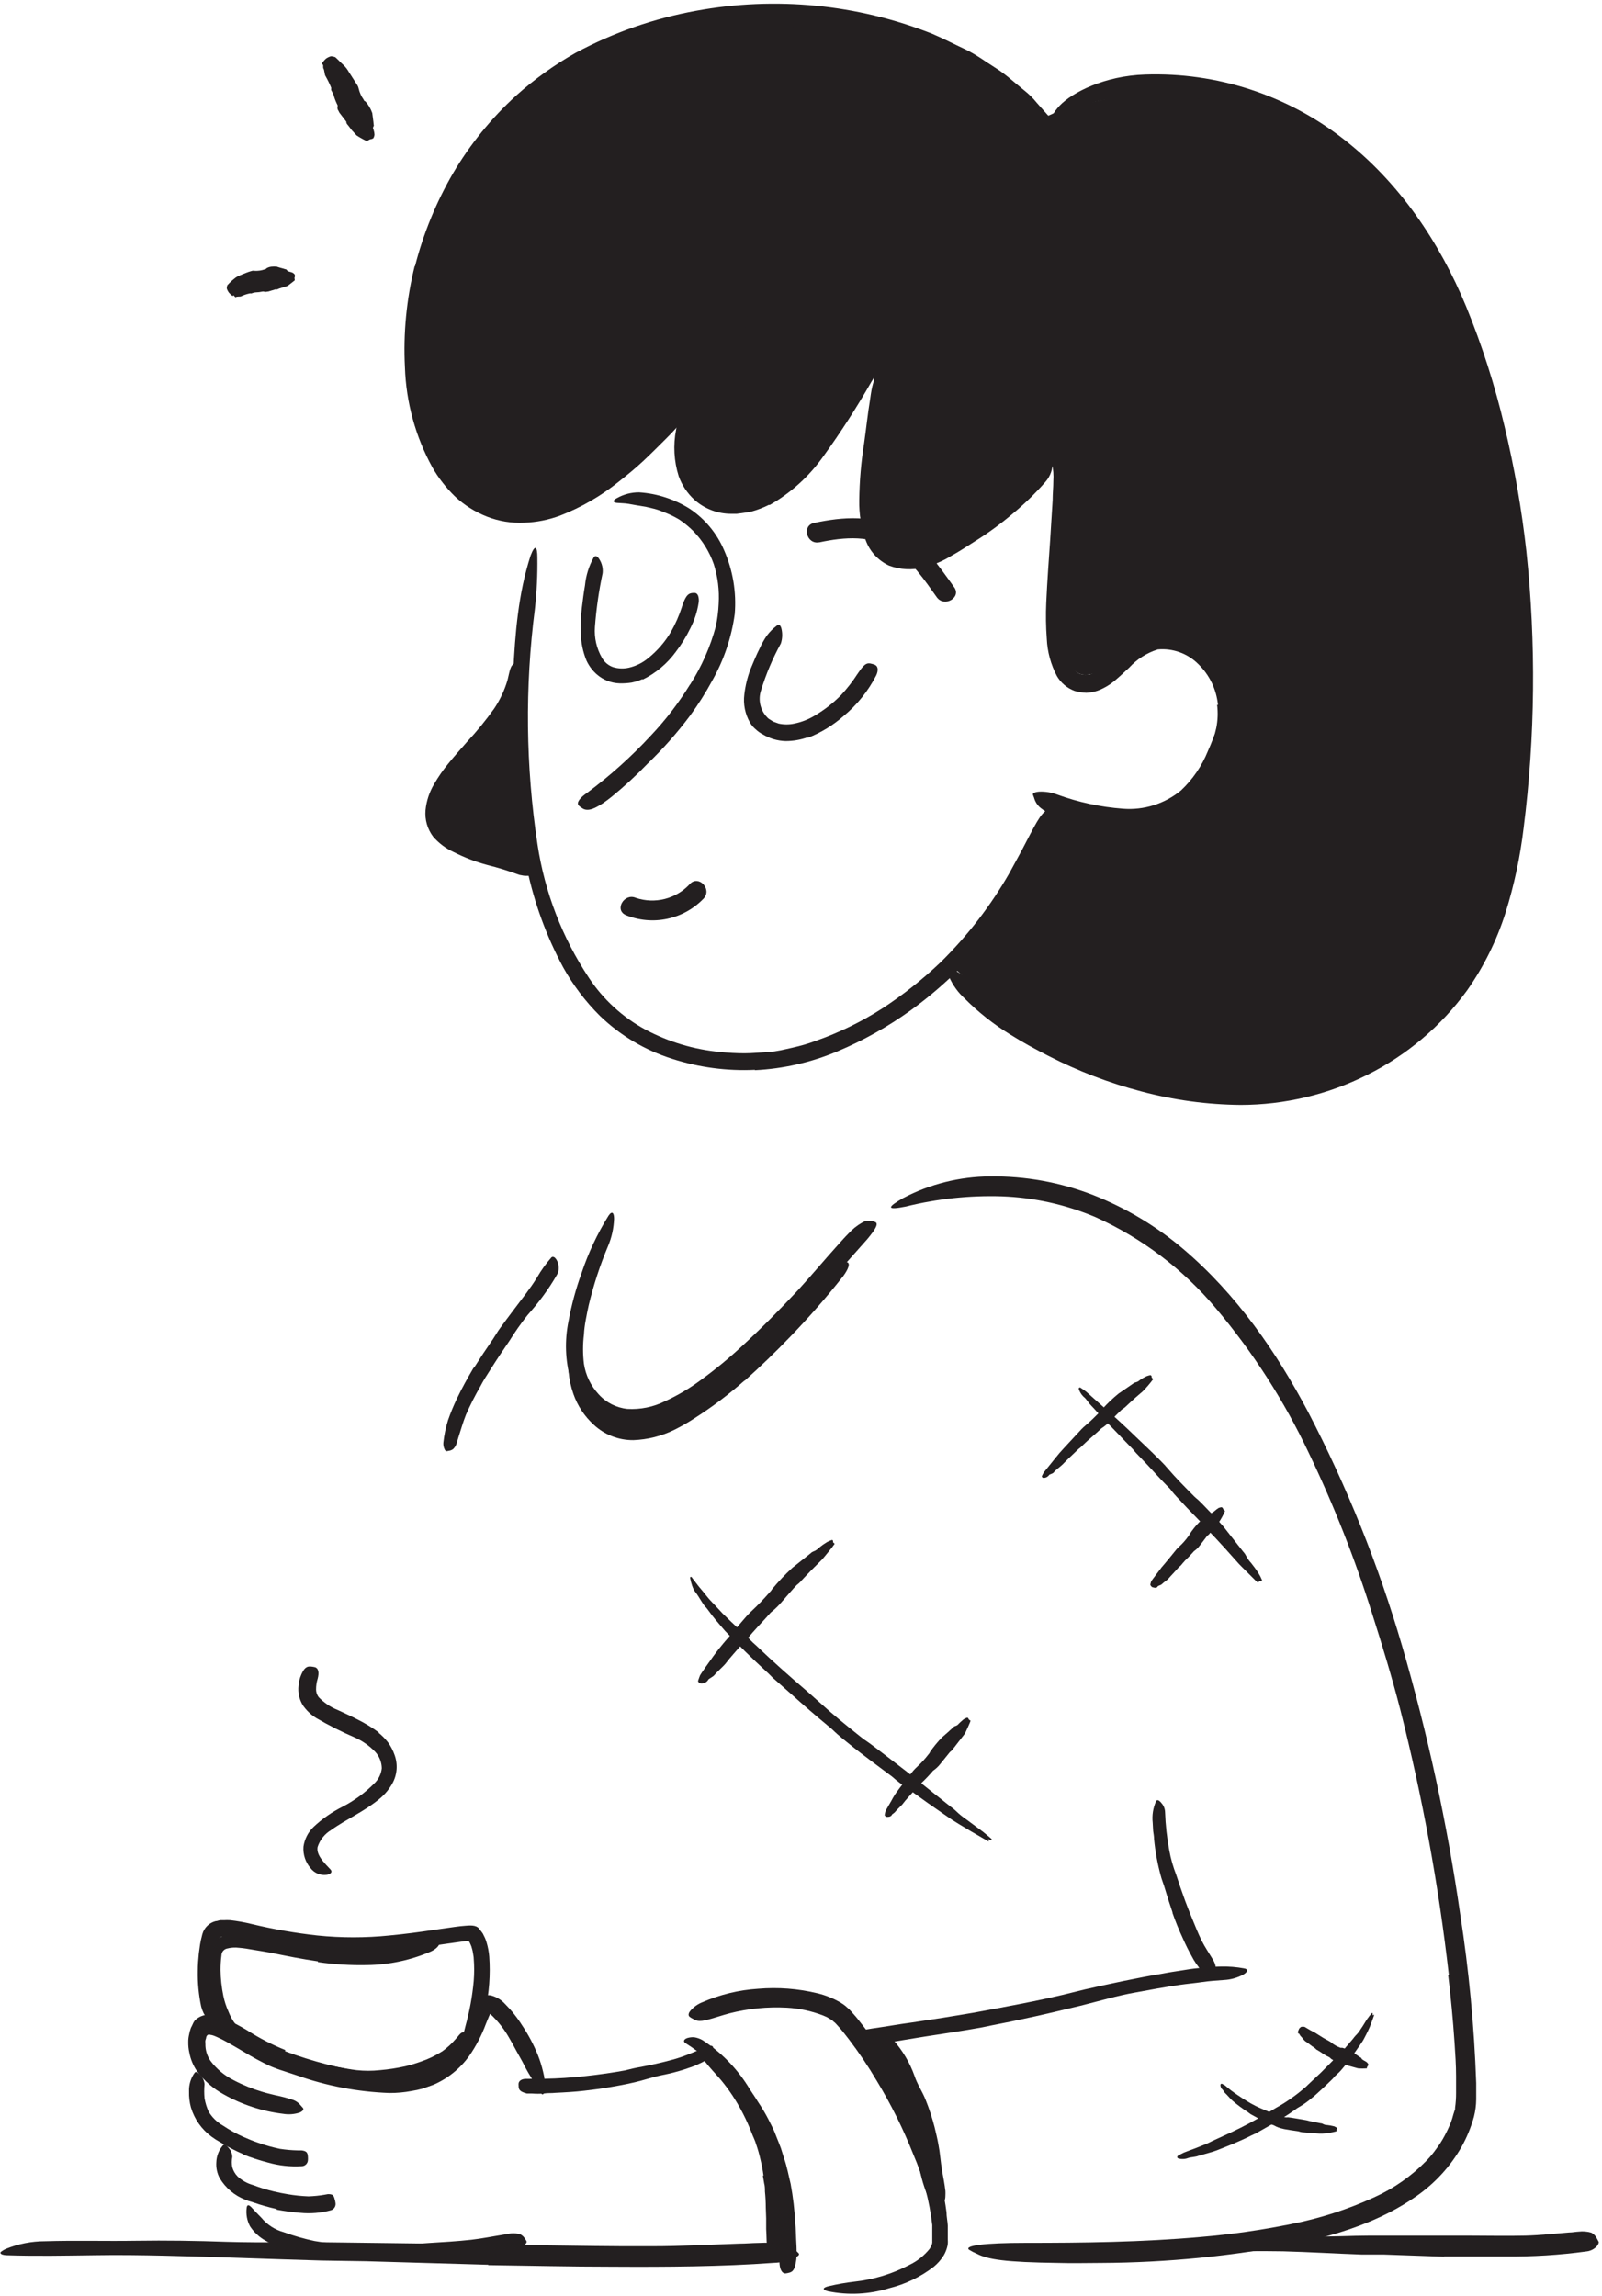 <svg width="247" height="354" viewBox="0 0 247 354" fill="none" xmlns="http://www.w3.org/2000/svg">
<path d="M117.715 335.438C117.609 334.612 117.455 333.793 117.253 332.985C117.071 332.163 116.842 331.352 116.566 330.556C116.4 329.975 116.104 329.43 115.89 328.849C115.105 326.813 114.104 324.866 112.904 323.043C112.358 322.222 111.768 321.431 111.138 320.673C110.332 319.725 109.455 318.836 108.685 317.84C108.199 317.224 109.503 317.354 110.558 318.362C112.442 320.184 114.065 322.258 115.381 324.524C116.163 325.899 117.004 327.309 117.68 328.778C118.071 329.584 118.343 330.426 118.675 331.255C119.007 332.085 119.185 332.962 119.445 333.815C119.647 334.881 119.943 335.948 120.074 337.026C120.18 337.844 120.322 338.674 120.37 339.491C120.417 340.309 120.465 341.138 120.548 341.956C120.548 343.224 120.796 344.492 120.773 345.772C120.773 346.045 120.773 346.329 120.773 346.602C120.773 347.656 120.476 347.964 119.789 348.095C119.633 348.13 119.475 348.154 119.315 348.166C118.794 348.166 118.403 347.716 118.296 346.981C118.177 345.891 118.201 344.8 118.13 343.698C118.13 343.153 118.13 342.596 118.13 342.039L118.071 340.38C118.069 339.549 118.026 338.718 117.94 337.891C117.94 337.477 117.94 337.05 117.822 336.635L117.62 335.45L117.715 335.438Z" fill="#231F20"/>
<path d="M75.267 349.185L56.448 348.64L49.575 348.533C41.505 348.308 33.446 347.964 25.376 347.786C21.821 347.703 18.195 347.656 14.651 347.715C10.089 347.775 5.491 347.869 0.976 347.715C0.737 347.708 0.501 347.664 0.277 347.585L0.146 347.49C0.146 347.49 0.146 347.49 0.075 347.395C0.004 347.301 -0.008 347.241 0.004 347.277L0.063 347.372C0.058 347.352 0.058 347.332 0.063 347.312C0.099 347.248 0.148 347.192 0.205 347.146C0.416 346.99 0.643 346.855 0.881 346.744C2.804 345.963 4.861 345.56 6.937 345.559C11.606 345.416 16.275 345.559 20.944 345.487C25.613 345.416 30.294 345.487 34.987 345.653C40.616 345.819 46.458 345.653 52.206 345.748L71.166 345.985L82.839 346.175C88.764 346.246 94.69 346.364 100.497 346.329C105.035 346.329 109.491 346.08 113.994 345.926C114.978 345.926 115.95 345.831 116.945 345.819C118.255 345.745 119.57 345.804 120.868 345.997C121.527 346.126 122.133 346.448 122.61 346.921C122.798 347.076 122.976 347.242 123.143 347.419C123.321 347.668 123.024 347.893 122.361 348.213C121.387 348.635 120.341 348.865 119.28 348.889C111.245 349.481 102.76 349.528 94.251 349.481C87.935 349.481 81.595 349.327 75.29 349.244L75.267 349.185Z" fill="#231F20"/>
<path d="M63.902 319.831C63.218 320.004 62.526 320.143 61.828 320.246C61.141 320.376 60.442 320.423 59.743 320.506C59.245 320.577 58.735 320.613 58.226 320.637C56.435 320.686 54.644 320.551 52.881 320.234C52.099 320.127 51.329 319.914 50.511 319.772L49.053 319.333C48.577 319.153 48.117 318.931 47.679 318.669C47.406 318.504 47.572 318.29 47.916 318.148C48.358 317.972 48.847 317.951 49.302 318.089L50.701 318.444L52.123 318.705C53.071 318.883 54.031 319.061 55.002 319.179C56.184 319.305 57.376 319.305 58.558 319.179C59.885 319.067 61.203 318.865 62.504 318.575C63.306 318.38 64.097 318.143 64.874 317.864C66.045 317.468 67.163 316.931 68.204 316.264C68.961 315.721 69.649 315.088 70.254 314.38C70.385 314.226 70.527 314.095 70.645 313.929C71.096 313.349 71.344 313.242 71.83 313.36L72.15 313.443C72.47 313.574 72.494 314 72.15 314.557L71.783 315.185L71.332 315.742C71.034 316.128 70.696 316.481 70.325 316.797C69.567 317.419 68.744 317.96 67.872 318.409C66.58 319.048 65.226 319.552 63.831 319.914L63.902 319.831Z" fill="#231F20"/>
<path d="M49.041 302.411C46.565 302.055 44.123 301.57 41.73 301.072C40.853 300.906 39.964 300.787 39.111 300.633C38.258 300.479 37.594 300.373 36.871 300.313C36.225 300.231 35.569 300.275 34.939 300.444C34.711 300.51 34.51 300.649 34.367 300.839C34.224 301.029 34.146 301.26 34.145 301.498C34.049 302.241 34.002 302.989 34.003 303.738C34.023 305.084 34.169 306.425 34.442 307.744C34.611 308.559 34.87 309.354 35.212 310.114C35.483 310.826 35.854 311.496 36.314 312.105C36.61 312.425 36.516 312.745 35.864 312.816C35.34 312.839 34.819 312.723 34.355 312.479C33.891 312.236 33.499 311.873 33.221 311.429C32.33 309.616 31.818 307.64 31.716 305.622C31.683 304.65 31.714 303.676 31.811 302.707C31.811 302.221 31.941 301.724 32.036 301.214C32.155 300.53 32.473 299.895 32.949 299.389C33.529 298.837 34.274 298.487 35.07 298.394C35.704 298.329 36.343 298.329 36.978 298.394C38.144 298.472 39.304 298.627 40.45 298.856C42.891 299.342 45.285 299.899 47.702 300.302C49.184 300.55 50.677 300.74 52.17 300.859C54.434 301.054 56.712 301.03 58.972 300.787C60.683 300.563 62.366 300.166 63.997 299.602C64.352 299.496 64.696 299.342 65.052 299.223C66.379 298.773 66.853 298.773 67.339 299.223C67.452 299.293 67.558 299.373 67.659 299.46C67.896 299.709 67.516 300.373 66.474 300.87C63.356 302.221 60 302.938 56.602 302.98C54.058 303.034 51.513 302.879 48.994 302.518L49.041 302.411Z" fill="#231F20"/>
<path d="M141.002 329.845C140.764 328.529 140.439 327.231 140.03 325.958C139.864 325.496 139.603 325.069 139.449 324.595C138.857 322.924 138.157 321.293 137.352 319.713C136.988 319.01 136.564 318.339 136.084 317.71C135.389 316.951 134.824 316.082 134.413 315.138C134.2 314.499 136.783 313.562 137.66 314.463C139.133 316.088 140.268 317.989 141.002 320.056C141.417 321.336 142.187 322.427 142.708 323.73C143.263 325.108 143.726 326.522 144.095 327.961C144.308 328.861 144.533 329.738 144.687 330.639C144.818 331.314 144.912 331.99 144.984 332.677C145.055 333.365 145.161 334.028 145.256 334.704C145.446 335.747 145.647 336.766 145.766 337.809C145.778 338.038 145.778 338.267 145.766 338.496C145.766 339.349 145.505 339.681 144.877 339.811C144.738 339.862 144.595 339.901 144.45 339.93C143.976 340.013 143.55 339.669 143.265 339.088C142.5 337.411 141.969 335.637 141.689 333.815C141.535 333.175 141.44 332.511 141.274 331.86C141.108 331.208 141.037 330.544 140.871 329.892L141.002 329.845Z" fill="#231F20"/>
<path d="M114.776 212.868C112.363 215.001 109.788 216.942 107.074 218.675C106.075 219.33 105.039 219.923 103.969 220.453C102.003 221.421 99.854 221.962 97.664 222.041C95.397 222.067 93.207 221.218 91.549 219.67C90.124 218.376 89.045 216.747 88.409 214.93C87.603 212.65 87.403 210.2 87.828 207.82C87.971 207.097 88.314 207.239 88.646 207.82C89.077 208.749 89.353 209.741 89.464 210.759C89.618 212.86 90.366 214.874 91.621 216.566C91.936 216.98 92.277 217.376 92.64 217.751C93.015 218.083 93.411 218.392 93.825 218.675C94.636 219.239 95.563 219.615 96.538 219.777C98.909 220.227 101.682 219.114 104.087 217.822C106.802 216.307 109.359 214.524 111.719 212.501C113.2 211.316 114.658 209.977 116.056 208.649C118.189 206.623 120.299 204.537 122.278 202.381C123.83 200.71 125.229 198.968 126.698 197.249L127.67 196.064C128.914 194.678 129.53 194.441 130.206 194.547C130.359 194.554 130.511 194.582 130.656 194.63C131.095 194.808 130.834 195.614 130.04 196.716C127.439 200.016 124.671 203.181 121.745 206.196C119.54 208.495 117.218 210.723 114.812 212.88L114.776 212.868Z" fill="#231F20"/>
<path d="M79.829 104.708C79.829 104.708 75.895 111.072 72.257 115.765C68.619 120.458 64.933 124.309 69.543 129.417C72.6 132.806 82.235 133.315 82.235 133.315L80.173 122.247C80.042 121.543 79.971 120.83 79.96 120.114L79.829 104.708Z" fill="#231F20"/>
<path d="M145.777 147.951C145.777 147.951 172.785 175.74 201.676 167.895C230.568 160.05 237.88 128.717 234.858 100.644C231.836 72.57 223.778 -2.207 162.807 17.311L160.78 18.223C160.78 18.223 134.709 -4.566 102.345 4.536C102.345 4.536 78.502 8.541 68.962 32.906C59.423 57.271 67.848 82.441 83.491 78.459C83.491 78.459 105.201 65.874 107.192 60.873C107.192 60.873 102.369 74.229 110.747 77.025C120.228 80.201 131.569 63.042 133.488 58.823C133.488 58.823 134.579 55.446 134.768 59.096C134.958 62.745 131.877 82.477 137.316 84.598C147.851 88.698 159.832 70.117 163.186 71.989C163.186 71.989 164.857 70.045 163.885 80.225C162.913 90.405 162.214 104.708 167.748 104.021C172.05 103.476 175.89 98.273 182.064 98.83C192.149 99.731 193.322 130.768 171.671 126.928C163.577 125.494 162.593 123.977 162.593 123.977C162.593 123.977 153.871 142.642 145.777 147.951Z" fill="#231F20"/>
<path d="M72.577 118.49C71.092 120.049 69.889 121.853 69.021 123.823C68.838 124.417 68.778 125.042 68.844 125.66C68.863 125.916 68.907 126.17 68.974 126.418C69.055 126.615 69.15 126.805 69.258 126.987C69.4 127.204 69.576 127.396 69.78 127.556C70.001 127.77 70.243 127.96 70.503 128.125C71.737 128.87 73.053 129.471 74.425 129.914C75.681 130.376 77.032 130.684 78.348 131.17C79.223 131.461 80.071 131.826 80.884 132.261C81.769 132.736 82.509 133.44 83.029 134.299C83.361 134.856 82.815 135.022 82.104 135.034C81.737 135.034 81.405 135.034 80.979 135.034C80.787 135.025 80.596 134.997 80.41 134.951C80.206 134.93 80.006 134.878 79.817 134.797C78.296 134.238 76.745 133.764 75.172 133.374C73.373 132.893 71.63 132.226 69.969 131.384C68.753 130.83 67.67 130.022 66.793 129.013C65.9 127.838 65.477 126.372 65.609 124.901C65.75 123.49 66.199 122.127 66.924 120.908C67.56 119.803 68.285 118.753 69.093 117.767C70.052 116.582 71.048 115.48 72.02 114.366C73.527 112.751 74.924 111.037 76.203 109.235C77.105 107.886 77.796 106.407 78.253 104.85C78.324 104.518 78.407 104.198 78.478 103.878C78.751 102.693 78.952 102.35 79.746 102.101C79.92 102.031 80.098 101.972 80.279 101.923C80.425 101.895 80.577 101.915 80.711 101.979C80.845 102.043 80.956 102.148 81.026 102.279C81.293 102.68 81.414 103.161 81.37 103.641C81.295 105.404 80.843 107.13 80.042 108.702C79.3 110.238 78.386 111.685 77.317 113.015C75.8 114.994 74.153 116.772 72.695 118.573L72.577 118.49Z" fill="#231F20"/>
<path d="M116.424 164.945C112.094 165.154 107.762 164.58 103.637 163.25C99.467 161.933 95.659 159.67 92.509 156.638C90.274 154.42 88.363 151.899 86.833 149.148C84.251 144.354 82.371 139.213 81.251 133.885C80.123 128.626 79.434 123.283 79.189 117.91C78.952 113.17 78.917 108.43 79.13 103.689C79.426 97.646 79.9 91.543 81.808 85.665C82.507 83.816 82.851 84.314 82.851 85.937C82.888 88.585 82.762 91.233 82.472 93.865C80.917 105.94 81.053 118.173 82.875 130.211C83.984 137.552 86.686 144.562 90.791 150.748C93.001 154.098 96.005 156.85 99.537 158.759C103.107 160.654 107.018 161.822 111.043 162.196C112.287 162.328 113.537 162.395 114.788 162.397C116.033 162.397 117.265 162.267 118.509 162.196C119.754 162.124 120.974 161.804 122.195 161.532C123.415 161.259 124.624 160.916 125.75 160.489C129.357 159.226 132.805 157.548 136.024 155.488C139.229 153.397 142.236 151.017 145.007 148.378C149.182 144.277 152.771 139.619 155.673 134.536L157.498 131.183C159.714 126.952 160.342 125.566 161.444 124.878C161.666 124.703 161.904 124.549 162.155 124.416C162.818 124.155 162.558 126.205 161.254 129.63C156.812 140.084 149.601 149.127 140.397 155.784C136.888 158.31 133.103 160.429 129.115 162.101C125.068 163.809 120.752 164.791 116.364 165.004L116.424 164.945Z" fill="#231F20"/>
<path d="M187.788 108.678C187.555 106.293 186.484 104.068 184.766 102.398C183.953 101.583 182.971 100.958 181.89 100.567C180.808 100.176 179.654 100.028 178.509 100.134C176.811 100.664 175.285 101.638 174.088 102.954C173.437 103.547 172.761 104.199 172.015 104.827C171.201 105.541 170.266 106.103 169.253 106.486C168.684 106.683 168.089 106.794 167.488 106.818C166.882 106.794 166.281 106.698 165.698 106.533C164.548 106.112 163.58 105.303 162.961 104.246C162.019 102.466 161.485 100.499 161.396 98.487C161.257 96.634 161.229 94.774 161.313 92.917C161.456 89.658 161.705 86.423 161.918 83.235C162.036 81.209 162.167 79.17 162.297 77.144C162.297 76.137 162.404 75.141 162.404 74.158C162.465 73.264 162.397 72.366 162.202 71.491C162.131 71.278 162.096 71.183 162.072 71.076C162.052 71.034 162.041 70.987 162.041 70.94C162.041 70.893 162.052 70.847 162.072 70.804C162.131 70.638 162.57 70.472 163.15 70.911C163.832 71.507 164.354 72.265 164.667 73.115C165.072 74.196 165.289 75.338 165.307 76.492C165.368 78.62 165.296 80.749 165.094 82.868C164.916 84.942 164.75 87.016 164.572 89.089C164.395 91.163 164.3 93.201 164.241 95.228C164.153 97.185 164.292 99.145 164.655 101.07C164.813 102.024 165.27 102.904 165.959 103.583C166.266 103.84 166.649 103.99 167.049 104.009C167.256 104.056 167.471 104.056 167.677 104.009H167.997L168.317 103.891C169.326 103.425 170.235 102.769 170.995 101.959C171.934 101.002 172.922 100.096 173.958 99.245C175.246 98.198 176.787 97.507 178.426 97.243C180.067 97.035 181.734 97.276 183.249 97.942C186.181 99.15 188.53 101.448 189.802 104.353C190.583 106.094 191.005 107.974 191.044 109.882C191.082 111.79 190.737 113.685 190.027 115.457C189.101 118.068 187.735 120.501 185.986 122.65C184.166 124.845 181.738 126.453 179.006 127.272C178.499 127.466 177.97 127.597 177.43 127.663L175.83 127.959C174.764 127.959 173.674 128.113 172.619 128.042C171.564 127.971 170.486 127.924 169.467 127.722C168.448 127.521 167.393 127.319 166.374 127.07C165.355 126.821 164.632 126.549 163.743 126.253C162.569 125.921 161.471 125.365 160.508 124.617C160.008 124.235 159.643 123.704 159.465 123.1C159.406 122.863 159.275 122.638 159.251 122.472C159.228 122.306 159.56 122.105 160.247 122.058C161.188 122.023 162.127 122.176 163.008 122.508C166.265 123.696 169.671 124.43 173.128 124.688C176.356 124.945 179.558 123.943 182.064 121.892C183.888 120.184 185.316 118.096 186.247 115.777C186.508 115.196 186.804 114.497 187.017 113.916L187.314 113.099L187.527 112.233C187.761 111.063 187.805 109.863 187.657 108.678H187.788Z" fill="#231F20"/>
<path d="M135.657 80.426C135.822 81.661 136.286 82.836 137.008 83.851C137.387 84.279 137.855 84.618 138.379 84.845C138.903 85.072 139.471 85.182 140.042 85.166C141.026 85.138 142.001 84.962 142.933 84.645C144.71 84.001 146.405 83.15 147.982 82.109C149.65 81.069 151.26 79.937 152.805 78.72C154.184 77.642 155.498 76.482 156.739 75.248C158.303 73.683 159.88 72.024 161.302 70.507C161.704 70.045 162.167 70.318 162.285 71.135C162.351 72.289 161.959 73.422 161.195 74.288C159.635 76.068 157.935 77.72 156.111 79.229C154.307 80.76 152.394 82.159 150.387 83.413C149.202 84.159 148.017 84.965 146.678 85.7C145.36 86.519 143.92 87.124 142.412 87.489C140.647 87.942 138.786 87.843 137.079 87.205C136.233 86.815 135.475 86.258 134.85 85.568C134.224 84.877 133.745 84.068 133.441 83.187C132.767 81.245 132.442 79.199 132.481 77.144C132.517 74.178 132.77 71.219 133.239 68.291C133.559 66.04 133.785 63.812 134.152 61.596C134.223 61.11 134.282 60.624 134.377 60.138C134.733 58.337 135.076 57.768 135.882 57.602C136.06 57.541 136.242 57.493 136.427 57.46C137.008 57.389 137.352 58.254 137.221 59.605C136.842 63.575 136.036 67.628 135.669 71.68C135.279 74.584 135.298 77.528 135.728 80.426H135.657Z" fill="#231F20"/>
<path d="M118.569 77.831C117.686 78.275 116.761 78.628 115.807 78.886C115.321 78.992 114.812 79.052 114.326 79.123L113.579 79.218H112.774C110.678 79.23 108.651 78.466 107.085 77.073C105.985 76.074 105.146 74.821 104.644 73.423C103.913 71.104 103.775 68.639 104.241 66.253C104.616 63.981 105.268 61.764 106.185 59.652C106.969 57.782 107.925 55.989 109.041 54.296C110.418 52.05 112.343 50.191 114.634 48.892C115.369 48.513 115.487 48.999 115.215 49.781C114.8 50.811 114.198 51.756 113.437 52.566C110.232 56.187 107.969 60.542 106.848 65.246C106.033 68.031 106.308 71.022 107.619 73.612C107.981 74.238 108.445 74.799 108.993 75.271C109.555 75.719 110.194 76.06 110.878 76.279C111.602 76.48 112.354 76.568 113.105 76.539C113.504 76.533 113.9 76.489 114.29 76.409C114.695 76.377 115.093 76.293 115.476 76.16C117.375 75.548 119.11 74.51 120.548 73.126C122.859 70.959 124.889 68.511 126.591 65.838C127.954 63.764 129.056 61.584 130.395 59.427C130.68 58.965 130.988 58.491 131.32 58.029C131.746 57.377 132.298 56.817 132.943 56.382C133.367 56.183 133.852 56.158 134.294 56.31C134.475 56.353 134.65 56.417 134.816 56.5C135.064 56.654 135.088 56.962 135.005 57.377C134.885 57.912 134.664 58.419 134.353 58.87C132.094 62.823 129.626 66.652 126.959 70.341C124.778 73.427 121.946 75.996 118.663 77.867L118.569 77.831Z" fill="#231F20"/>
<path d="M63.985 41.047C65.268 36.029 67.238 31.211 69.839 26.732C72.468 22.262 75.756 18.215 79.592 14.727C82.402 12.205 85.478 9.996 88.764 8.138C94.58 5.016 100.851 2.829 107.346 1.656C119.571 -0.591 132.18 0.641 143.739 5.211C145.446 5.934 147.093 6.799 148.776 7.581C150.458 8.363 151.952 9.513 153.516 10.485C155.08 11.456 156.455 12.772 157.901 13.921C158.632 14.496 159.296 15.152 159.88 15.877L161.728 17.95C163.233 19.68 162.582 19.835 160.697 19.017C159.479 18.471 158.292 17.858 157.142 17.18C155.526 16.326 153.973 15.355 152.497 14.277C151.051 13.258 149.463 12.44 147.97 11.504C146.477 10.568 144.782 9.987 143.23 9.134C141.677 8.28 139.935 7.866 138.3 7.202C136.664 6.538 134.899 6.23 133.192 5.721C126.206 4.088 118.991 3.664 111.861 4.464L108.626 4.891C107.548 5.069 106.481 5.341 105.403 5.567L103.779 5.934C103.246 6.076 102.724 6.254 102.191 6.42L99.015 7.427C94.872 8.99 90.901 10.975 87.165 13.352C83.117 16.035 79.518 19.338 76.499 23.141C73.474 26.979 71.034 31.244 69.258 35.797C67.033 41.421 65.829 47.396 65.703 53.443C65.553 58.005 66.244 62.557 67.742 66.869C68.474 68.986 69.556 70.964 70.941 72.724C72.273 74.448 74.029 75.799 76.037 76.646C77.576 77.273 79.239 77.537 80.896 77.416C81.726 77.373 82.55 77.258 83.361 77.073C84.167 76.861 84.959 76.595 85.731 76.279C88.896 74.917 91.843 73.096 94.477 70.875C95.662 69.915 96.847 68.896 98.032 67.912C100.26 66.064 101.753 64.819 102.89 64.049C103.685 63.5 104.572 63.099 105.509 62.864C105.808 62.774 106.113 62.707 106.422 62.662C106.789 62.662 106.588 63.125 105.924 63.99C104.925 65.289 103.836 66.517 102.665 67.663C101.539 68.789 100.39 69.939 99.193 71.064C97.996 72.19 96.704 73.233 95.389 74.276C92.662 76.472 89.612 78.235 86.347 79.502C84.584 80.156 82.728 80.524 80.848 80.592C78.884 80.689 76.922 80.37 75.089 79.656C73.26 78.939 71.583 77.882 70.147 76.539C69.462 75.874 68.824 75.162 68.239 74.406C67.652 73.657 67.121 72.865 66.651 72.036C64.055 67.304 62.609 62.026 62.433 56.63C62.165 51.379 62.672 46.116 63.938 41.011L63.985 41.047Z" fill="#231F20"/>
<path d="M229.821 135.994C231.346 129.275 232.274 122.434 232.594 115.551C233.057 108.62 233.116 101.668 232.772 94.73C232.523 89.67 231.943 84.633 231.243 79.621C230.058 70.782 228.022 62.079 225.164 53.632C223.654 49.464 221.832 45.416 219.713 41.521C217.555 37.659 215.006 34.03 212.105 30.69C206.946 24.777 200.397 20.241 193.049 17.488C191.864 17.014 190.679 16.718 189.494 16.303C188.309 15.889 187.124 15.675 185.856 15.486C183.41 15.018 180.928 14.768 178.437 14.739C175.966 14.696 173.495 14.875 171.055 15.272C168.648 15.619 166.312 16.347 164.134 17.429C162.854 18.116 162.416 18.519 162.238 18.33C162.06 18.14 162.356 17.393 163.352 16.315C165.331 14.229 170.332 11.693 176.541 11.492C187.571 11.115 198.383 14.621 207.092 21.399C215.755 28.106 221.976 37.385 226.053 47.257C228.511 53.262 230.493 59.451 231.978 65.767C233.5 72.106 234.624 78.534 235.344 85.013C236.848 99.202 236.705 113.518 234.917 127.675C234.391 132.096 233.459 136.46 232.132 140.71C230.778 144.982 228.78 149.022 226.207 152.691C222.197 158.214 216.912 162.687 210.801 165.727C204.744 168.766 198.061 170.353 191.283 170.36C186.121 170.312 180.985 169.615 175.996 168.286C171.036 166.987 166.232 165.151 161.669 162.811C159.654 161.78 157.699 160.726 155.744 159.493C153.191 157.924 150.832 156.058 148.716 153.935C147.705 153.01 146.897 151.884 146.346 150.629C146.158 150.247 146 149.851 145.872 149.444C145.777 148.389 148.515 150.404 153.492 153.615C154.416 154.22 155.388 154.8 156.289 155.369L159.145 157.064C161.076 158.154 163.032 159.197 165.07 160.133C169.136 162.021 173.354 163.563 177.679 164.743C182.021 165.902 186.483 166.55 190.975 166.675C196.542 166.746 202.06 165.637 207.166 163.421C212.273 161.204 216.852 157.931 220.602 153.817C225.049 148.742 228.147 142.629 229.608 136.041L229.821 135.994Z" fill="#231F20"/>
<path d="M112.063 213.152C110.281 214.583 108.4 215.886 106.434 217.051C104.414 218.303 102.199 219.208 99.88 219.729C98.057 220.177 96.144 220.107 94.358 219.528C92.795 218.978 91.405 218.026 90.329 216.767C89.276 215.574 88.47 214.184 87.959 212.678C87.15 209.758 87.044 206.688 87.65 203.719C88.116 201.191 88.79 198.706 89.665 196.289C90.696 193.199 92.084 190.24 93.801 187.472C94.358 186.619 94.678 186.963 94.678 187.922C94.627 189.374 94.31 190.804 93.742 192.141C92.512 195.074 91.521 198.102 90.779 201.195C90.601 201.953 90.459 202.724 90.317 203.482C90.175 204.241 90.068 205.011 90.032 205.769C89.849 207.265 89.849 208.777 90.032 210.273C90.296 212.018 91.076 213.644 92.272 214.942C93.417 216.231 95.002 217.047 96.716 217.229C98.726 217.349 100.732 216.94 102.535 216.044C104.486 215.151 106.337 214.054 108.057 212.773C110.239 211.188 112.325 209.475 114.302 207.642C117.324 204.869 120.228 201.93 123.036 198.92C125.205 196.55 127.172 194.179 129.317 191.809C129.791 191.288 130.241 190.767 130.751 190.257C131.388 189.547 132.136 188.947 132.967 188.479C133.402 188.222 133.922 188.145 134.413 188.266C134.611 188.304 134.805 188.36 134.993 188.432C135.479 188.74 134.91 189.617 133.725 191.051C130.052 195.139 126.188 199.702 122.005 204.015C118.889 207.286 115.585 210.372 112.11 213.259L112.063 213.152Z" fill="#231F20"/>
<path d="M223.387 304.497C221.815 290.674 219.304 276.975 215.873 263.494C214.605 258.576 213.136 253.729 211.595 248.906C208.931 240.386 205.656 232.069 201.795 224.02C197.998 215.978 193.17 208.464 187.432 201.669C182.382 195.663 176.043 190.871 168.886 187.65C164.309 185.715 159.418 184.631 154.452 184.451C149.469 184.295 144.489 184.825 139.651 186.027C136.581 186.643 136.807 186.122 139.224 184.735C143.362 182.557 147.963 181.407 152.639 181.381C158.084 181.31 163.491 182.287 168.566 184.261C173.607 186.249 178.287 189.052 182.419 192.556C190.644 199.536 196.806 208.436 201.736 217.786C207.695 229.25 212.521 241.268 216.146 253.67C220.117 267.266 223.123 281.126 225.14 295.147C226.479 303.76 227.302 312.446 227.605 321.158C227.605 321.988 227.605 322.829 227.605 323.683C227.596 324.578 227.481 325.469 227.262 326.337C226.805 327.991 226.148 329.583 225.306 331.077C223.587 334.058 221.232 336.623 218.409 338.591C212.84 342.513 206.334 344.516 199.923 345.926C190.004 347.856 179.927 348.852 169.822 348.901C167.606 348.901 165.437 348.972 163.21 348.901C154.914 348.794 152.319 348.367 150.589 347.478C150.177 347.306 149.781 347.1 149.404 346.862C148.633 346.21 152.023 345.808 158.043 345.808C166.954 345.808 176.115 345.713 185.299 344.883C189.891 344.493 194.457 343.84 198.974 342.928C203.446 342.057 207.799 340.657 211.939 338.756C214.917 337.406 217.617 335.513 219.903 333.175C220.46 332.604 220.971 331.99 221.431 331.338C221.905 330.712 222.329 330.051 222.699 329.359C223.076 328.664 223.412 327.948 223.707 327.214C223.849 326.847 223.955 326.467 224.074 326.029L224.252 325.46L224.346 325.176V324.986C224.453 324.225 224.505 323.456 224.501 322.687C224.501 321.846 224.501 320.993 224.501 320.127C224.501 318.409 224.382 316.667 224.264 314.925C224.027 311.457 223.699 307.977 223.28 304.485L223.387 304.497Z" fill="#231F20"/>
<path d="M154.653 309.473C157.746 308.893 160.839 308.288 163.921 307.554L167.286 306.724C171.256 305.835 175.261 304.958 179.314 304.283C180.203 304.105 181.116 303.975 182.016 303.833C182.917 303.69 183.818 303.536 184.73 303.453L186.472 303.264L188.25 303.205C189.441 303.178 190.633 303.274 191.805 303.489C192.54 303.607 192.374 304.022 191.734 304.425C190.808 304.933 189.779 305.225 188.724 305.278C187.539 305.361 186.46 305.432 185.334 305.598C184.209 305.764 183.059 305.859 181.921 306.025C179.634 306.357 177.335 306.783 175.013 307.21C172.24 307.696 169.407 308.549 166.587 309.248C163.482 309.995 160.377 310.741 157.237 311.393C155.305 311.82 153.362 312.164 151.43 312.578C148.491 313.112 145.505 313.55 142.59 314C140.314 314.356 138.074 314.759 135.811 315.102C135.313 315.162 134.827 315.245 134.318 315.292C132.445 315.47 131.829 315.292 131.391 314.7C131.284 314.566 131.189 314.423 131.106 314.273C130.905 313.787 131.64 313.301 132.967 313.029C133.962 312.827 134.97 312.673 135.989 312.531L139.07 312.045C141.132 311.772 143.218 311.417 145.327 311.109L149.996 310.339L154.677 309.473H154.653Z" fill="#231F20"/>
<path d="M180.808 294.933C180.334 293.547 179.883 292.148 179.469 290.738C179.303 290.229 179.101 289.731 178.971 289.209C178.467 287.366 178.122 285.483 177.94 283.58C177.94 283.154 177.857 282.739 177.798 282.312L177.727 281.033C177.599 279.9 177.779 278.753 178.248 277.714C178.402 277.394 178.758 277.596 179.066 277.987C179.417 278.374 179.619 278.874 179.634 279.397C179.704 281.386 179.922 283.366 180.286 285.322C180.519 286.59 180.872 287.832 181.341 289.032C181.779 290.383 182.242 291.745 182.739 293.096C183.059 293.926 183.367 294.755 183.711 295.573C184.221 296.817 184.718 298.085 185.311 299.282C185.785 300.219 186.377 301.072 186.911 301.972C187.04 302.163 187.151 302.366 187.243 302.577C187.586 303.371 187.444 303.762 186.982 304.129C186.875 304.212 186.78 304.307 186.674 304.378C186.577 304.423 186.472 304.446 186.366 304.446C186.259 304.446 186.154 304.423 186.057 304.378C185.78 304.303 185.533 304.146 185.346 303.928C184.697 303.215 184.147 302.418 183.711 301.558C183.237 300.716 182.81 299.839 182.408 298.939C181.791 297.611 181.222 296.237 180.748 294.85L180.808 294.933Z" fill="#231F20"/>
<path d="M136.143 316.904C138.458 320.586 140.486 324.441 142.21 328.434C142.85 329.88 143.479 331.338 144 332.843C144.925 335.511 145.572 338.267 145.932 341.067C145.932 341.766 146.097 342.465 146.133 343.176V345.321C146.149 345.523 146.149 345.725 146.133 345.926C146.114 346.147 146.07 346.366 146.003 346.578C145.885 346.993 145.714 347.391 145.493 347.763C145.079 348.424 144.558 349.012 143.953 349.505C141.925 351.062 139.597 352.184 137.115 352.799C134.046 353.758 130.784 353.921 127.634 353.273C126.663 353.001 126.911 352.692 127.765 352.491C129.073 352.182 130.399 351.948 131.735 351.792C134.697 351.473 137.572 350.597 140.208 349.208C141.412 348.632 142.473 347.794 143.313 346.755C143.461 346.547 143.58 346.32 143.668 346.08C143.703 345.976 143.727 345.869 143.739 345.76V345.594V345.321C143.739 344.575 143.739 343.828 143.739 343.07C143.312 339.315 142.329 335.645 140.824 332.179C139.273 328.256 137.394 324.47 135.207 320.862C133.888 318.62 132.436 316.459 130.858 314.391C130.265 313.621 129.673 312.851 129.009 312.152C128.87 311.983 128.71 311.832 128.535 311.701C128.396 311.551 128.231 311.427 128.049 311.334L127.492 311.002L126.864 310.73C125.08 310.049 123.201 309.649 121.294 309.545C118.336 309.389 115.372 309.681 112.501 310.41C111.885 310.576 111.316 310.741 110.676 310.943C108.413 311.642 107.714 311.808 106.884 311.287C106.687 311.196 106.501 311.084 106.327 310.955C106.078 310.73 106.126 310.398 106.469 309.995C106.975 309.416 107.613 308.969 108.33 308.691C111.045 307.513 113.944 306.816 116.898 306.629C119.965 306.37 123.054 306.606 126.046 307.329C127.295 307.63 128.493 308.113 129.602 308.762C129.928 308.951 130.234 309.173 130.514 309.426L130.952 309.817L131.249 310.137C131.64 310.576 132.031 311.002 132.363 311.441C133.758 313.168 135.056 314.972 136.25 316.845L136.143 316.904Z" fill="#231F20"/>
<path d="M91.668 319.926C93.209 319.736 94.761 319.511 96.302 319.227C96.87 319.108 97.415 318.942 97.972 318.836C99.963 318.468 101.942 318.053 103.898 317.508C104.759 317.26 105.606 316.963 106.434 316.62C107.477 316.205 108.531 315.707 109.538 315.434C109.847 315.34 110.036 315.612 109.977 316.086C109.927 316.38 109.823 316.661 109.669 316.916C109.49 317.205 109.241 317.446 108.946 317.615C108.401 317.911 107.856 318.172 107.299 318.421C106.742 318.67 106.114 318.847 105.592 319.037C104.451 319.409 103.287 319.71 102.108 319.938C100.686 320.222 99.276 320.72 97.842 321.052C96.408 321.383 94.678 321.703 93.102 321.952C92.118 322.118 91.123 322.213 90.139 322.343C88.634 322.521 87.117 322.604 85.6 322.675C85.02 322.746 84.415 322.675 83.847 322.782C83.247 322.829 82.645 322.829 82.045 322.782C81.773 322.782 81.5 322.782 81.239 322.782C80.22 322.509 79.948 322.237 79.96 321.597C79.947 321.463 79.947 321.328 79.96 321.194C80.043 320.755 80.54 320.507 81.145 320.518C82.981 320.518 84.96 320.518 87.07 320.376L89.44 320.187L91.81 319.914L91.668 319.926Z" fill="#231F20"/>
<path d="M43.934 316.252C48.185 317.846 52.595 318.979 57.088 319.63L59.458 319.807C60.248 319.807 61.038 319.784 61.828 319.736C64.531 319.715 67.129 318.688 69.116 316.857C70.097 315.882 70.899 314.743 71.486 313.491C72.138 312.223 72.577 310.813 73.228 309.355C73.311 309.189 73.347 309.059 73.465 308.846C73.59 308.613 73.746 308.397 73.928 308.206C74.15 307.981 74.424 307.814 74.725 307.717C75.026 307.62 75.346 307.597 75.658 307.649C76.496 307.855 77.255 308.304 77.838 308.94C78.835 309.933 79.718 311.034 80.469 312.223C81.448 313.679 82.274 315.232 82.934 316.857C83.259 317.682 83.524 318.529 83.728 319.393C83.969 320.28 84.061 321.201 84.001 322.118C84.001 322.711 83.74 322.971 83.609 322.912C83.479 322.853 83.313 322.568 83.052 322.166C82.567 321.324 81.642 320.044 80.813 318.397C80.457 317.662 80.019 316.963 79.628 316.228C79.237 315.494 78.846 314.783 78.443 314.095C77.684 312.777 76.734 311.579 75.622 310.54C75.527 310.468 75.428 310.401 75.326 310.339C75.326 310.339 75.243 310.28 75.243 310.339C75.243 310.398 75.243 310.339 75.243 310.279C75.243 310.22 75.243 310.031 75.314 309.983C75.314 309.663 75.314 309.462 75.314 309.58C75.353 309.646 75.401 309.706 75.456 309.758C75.508 309.811 75.568 309.855 75.634 309.888L75.764 309.995C75.764 309.995 75.764 309.995 75.764 310.066L75.634 310.339L75.397 310.872L74.911 312.057C74.264 313.811 73.396 315.476 72.328 317.011C70.928 318.954 69.028 320.481 66.829 321.431L65.158 322.023C64.597 322.18 64.027 322.302 63.452 322.391C62.323 322.604 61.176 322.708 60.027 322.699C55.177 322.527 50.381 321.616 45.806 319.997L43.721 319.31C42.999 319.088 42.291 318.827 41.599 318.527C40.255 317.89 38.946 317.182 37.677 316.406C36.729 315.849 35.792 315.292 34.856 314.771C34.394 314.522 33.92 314.273 33.458 314.072L33.126 313.929L32.913 313.847C32.768 313.793 32.616 313.757 32.463 313.74C32.321 313.687 32.166 313.687 32.024 313.74C31.9 313.837 31.815 313.976 31.787 314.131C31.787 314.273 31.704 314.427 31.669 314.581C31.633 314.735 31.669 314.878 31.669 315.138C31.651 316.073 31.929 316.989 32.463 317.757C33.404 319.005 34.621 320.019 36.018 320.72C37.433 321.464 38.917 322.067 40.45 322.521C41.125 322.734 41.813 322.877 42.5 323.054C43.411 323.234 44.309 323.472 45.19 323.765C45.66 323.933 46.072 324.234 46.375 324.631C46.494 324.785 46.671 324.939 46.754 325.081C46.837 325.223 46.671 325.567 46.114 325.744C45.317 325.991 44.473 326.048 43.65 325.91C40.415 325.519 37.29 324.492 34.453 322.888C32.854 322.011 31.463 320.799 30.377 319.333C29.787 318.474 29.384 317.501 29.192 316.477C29.071 315.945 29.015 315.4 29.026 314.854C29.02 314.499 29.056 314.145 29.133 313.799C29.196 313.415 29.295 313.039 29.429 312.673C29.701 312.211 29.832 311.619 30.258 311.322C30.668 310.979 31.164 310.753 31.692 310.671C32.243 310.593 32.805 310.634 33.34 310.789C33.624 310.848 33.897 310.955 34.181 311.038C34.465 311.121 34.56 311.192 34.75 311.263C35.891 311.787 37.002 312.373 38.08 313.017C39.953 314.226 41.937 315.254 44.005 316.086L43.934 316.252Z" fill="#231F20"/>
<path d="M37.523 332.144C36.272 331.608 35.064 330.978 33.908 330.259C33.464 330.016 33.036 329.743 32.629 329.442C31.104 328.328 29.984 326.747 29.441 324.939C29.219 324.136 29.119 323.305 29.145 322.474C29.103 321.435 29.412 320.412 30.021 319.57C30.211 319.31 30.567 319.57 30.887 319.914C31.247 320.299 31.475 320.789 31.538 321.312C31.467 322.049 31.467 322.791 31.538 323.528C31.663 324.249 31.882 324.951 32.19 325.614C32.734 326.496 33.492 327.226 34.394 327.735C35.41 328.419 36.485 329.01 37.606 329.501C38.305 329.809 39.016 330.105 39.751 330.354C40.865 330.751 42.006 331.072 43.164 331.314C44.066 331.452 44.977 331.532 45.889 331.551C46.091 331.551 46.292 331.551 46.494 331.551C47.24 331.646 47.442 331.859 47.477 332.558C47.489 332.72 47.489 332.883 47.477 333.044C47.468 333.299 47.36 333.54 47.177 333.717C46.993 333.894 46.749 333.993 46.494 333.992C44.748 334.094 42.997 333.902 41.315 333.424C40.015 333.088 38.736 332.672 37.487 332.179L37.523 332.144Z" fill="#231F20"/>
<path d="M42.654 340.593C41.45 340.329 40.263 339.993 39.099 339.586C38.672 339.432 38.222 339.349 37.795 339.147C36.156 338.507 34.776 337.339 33.873 335.829C33.475 335.084 33.294 334.243 33.351 333.4C33.38 332.415 33.753 331.471 34.406 330.734C34.608 330.508 34.987 330.805 35.307 331.231C35.628 331.604 35.809 332.078 35.816 332.57C35.705 333.094 35.705 333.635 35.816 334.158C35.969 334.689 36.249 335.173 36.634 335.569C37.324 336.205 38.157 336.664 39.063 336.908C40.11 337.308 41.183 337.637 42.275 337.891C42.962 338.057 43.649 338.188 44.349 338.306C45.411 338.488 46.483 338.598 47.56 338.638C48.391 338.614 49.218 338.531 50.037 338.389L50.57 338.294C51.246 338.294 51.459 338.425 51.613 339.124C51.665 339.277 51.701 339.436 51.72 339.598C51.775 339.847 51.734 340.108 51.604 340.328C51.474 340.548 51.266 340.711 51.02 340.783C49.477 341.2 47.871 341.333 46.28 341.174C45.06 341.075 43.846 340.913 42.642 340.688L42.654 340.593Z" fill="#231F20"/>
<path d="M63.416 348.474C61.046 348.521 58.676 348.521 56.306 348.474C55.441 348.474 54.576 348.474 53.699 348.474C50.601 348.307 47.53 347.811 44.538 346.992C43.161 346.61 41.844 346.036 40.628 345.286C39.8 344.765 39.093 344.074 38.554 343.259C38.086 342.385 37.903 341.386 38.032 340.403C38.103 339.811 38.423 339.953 38.838 340.403C39.253 340.854 39.798 341.446 40.308 341.944C41.197 343.019 42.398 343.793 43.744 344.16C45.29 344.725 46.874 345.181 48.484 345.523C50.55 345.883 52.645 346.046 54.742 346.009C57.112 346.08 59.411 346.068 61.757 346.009C63.203 346.009 64.649 345.949 66.094 345.831C68.287 345.701 70.491 345.57 72.66 345.333C74.342 345.144 75.99 344.8 77.66 344.539C78.028 344.48 78.383 344.397 78.763 344.35C79.266 344.297 79.774 344.349 80.256 344.504C80.546 344.661 80.787 344.895 80.955 345.179C81.032 345.29 81.103 345.405 81.168 345.523C81.239 345.701 81.168 345.878 80.907 346.103C80.612 346.42 80.235 346.65 79.817 346.767C76.79 347.524 73.7 348.004 70.586 348.201C68.216 348.414 65.846 348.521 63.475 348.628L63.416 348.474Z" fill="#231F20"/>
<path d="M118.853 334.917L117.964 331.99C117.585 331.03 117.229 330.07 116.779 329.122C116.471 328.435 116.08 327.795 115.772 327.096C114.603 324.691 113.21 322.402 111.612 320.258C110.885 319.33 110.084 318.462 109.218 317.663C108.113 316.672 106.923 315.78 105.663 314.996C105.296 314.747 105.45 314.404 105.971 314.226C106.32 314.118 106.686 314.078 107.05 314.107C107.491 314.177 107.917 314.325 108.306 314.546C111.101 316.359 113.473 318.751 115.262 321.561C115.76 322.415 116.364 323.209 116.874 324.074C117.441 324.908 117.959 325.775 118.426 326.669L119.173 328.15C119.41 328.648 119.599 329.169 119.801 329.679C120.002 330.189 120.228 330.71 120.405 331.22L120.903 332.808C121.353 334.087 121.59 335.438 121.91 336.742C122.282 338.758 122.52 340.797 122.621 342.845C122.716 343.627 122.716 344.409 122.752 345.215C122.787 346.021 122.858 346.791 122.811 347.585C122.811 347.941 122.811 348.284 122.74 348.628C122.527 349.92 122.278 350.299 121.555 350.441C121.403 350.48 121.249 350.508 121.093 350.524C120.595 350.524 120.263 349.955 120.192 349.055C120.151 348.388 120.151 347.719 120.192 347.052C120.192 346.388 120.121 345.713 120.109 345.037C120.109 343.698 119.931 342.347 119.872 340.984C119.754 339.977 119.564 338.97 119.422 337.963C119.279 336.955 118.96 335.972 118.734 334.976L118.853 334.917Z" fill="#231F20"/>
<path d="M62.788 300.55C58.976 301.027 55.132 301.19 51.293 301.036C49.883 300.953 48.484 300.87 47.098 300.669C44.657 300.313 42.263 299.827 39.905 299.353C38.72 299.128 37.535 298.891 36.409 298.737C35.863 298.659 35.313 298.619 34.762 298.619H34.394H34.181C34.057 298.634 33.941 298.688 33.849 298.773C33.758 298.858 33.695 298.97 33.671 299.093L33.553 299.662L33.422 300.337C33.351 300.787 33.28 301.249 33.245 301.712C33.148 302.629 33.105 303.551 33.114 304.473C33.128 305.784 33.251 307.092 33.482 308.384C33.66 309.633 33.982 310.858 34.442 312.033C34.762 312.685 34.442 312.97 33.553 312.614C32.927 312.28 32.378 311.818 31.941 311.259C31.504 310.7 31.189 310.055 31.017 309.367C30.633 307.564 30.458 305.723 30.495 303.88C30.495 302.968 30.567 302.055 30.661 301.143C30.721 300.693 30.78 300.242 30.851 299.78L30.981 299.105L31.195 298.228C31.326 297.741 31.583 297.299 31.941 296.945C32.3 296.591 32.745 296.338 33.233 296.213C33.482 296.213 33.731 296.083 33.968 296.059H34.525C34.844 296.04 35.165 296.04 35.484 296.059C36.618 296.186 37.743 296.388 38.85 296.663C42.168 297.458 45.532 298.043 48.923 298.417C52.623 298.796 56.351 298.796 60.051 298.417C62.338 298.204 64.637 297.896 66.936 297.552L70.171 297.09C70.716 297.019 71.261 296.948 71.83 296.912C72.399 296.877 73.382 296.758 73.856 297.351L74.319 297.943C74.436 298.099 74.532 298.271 74.603 298.453C74.786 298.791 74.929 299.149 75.03 299.519C75.238 300.218 75.373 300.937 75.433 301.664C75.631 304.444 75.427 307.238 74.828 309.96C74.698 310.564 74.579 311.145 74.39 311.749C73.738 313.953 73.039 314.629 72.221 314.688C72.049 314.718 71.872 314.718 71.7 314.688C71.273 314.463 71.38 313.787 71.783 312.318C72.41 310.062 72.831 307.753 73.039 305.421C73.133 304.269 73.133 303.112 73.039 301.961C73.039 301.676 72.956 301.427 72.932 301.155C72.899 300.901 72.843 300.652 72.766 300.408C72.715 300.178 72.635 299.955 72.529 299.744C72.467 299.574 72.379 299.414 72.269 299.27H72.15C71.771 299.27 71.332 299.342 70.906 299.401L68.216 299.78C66.403 300.064 64.566 300.337 62.717 300.562L62.788 300.55Z" fill="#231F20"/>
<path d="M73.086 210.877C74.034 209.376 75.01 207.903 76.013 206.457C76.369 205.924 76.677 205.367 77.056 204.845C78.383 203.009 79.758 201.231 81.109 199.43C81.701 198.636 82.294 197.794 82.792 196.977C83.426 195.874 84.168 194.838 85.008 193.884C85.577 193.315 86.631 195.223 85.897 196.503C85.162 197.783 84.534 198.719 83.775 199.762C83.017 200.804 82.175 201.812 81.311 202.795C80.324 204.042 79.41 205.343 78.573 206.694C77.589 208.128 76.618 209.574 75.693 211.043C75.113 211.956 74.508 212.868 74.034 213.804C73.224 215.204 72.492 216.648 71.842 218.13C71.368 219.315 71.048 220.5 70.657 221.685L70.432 222.455C70.335 222.813 70.147 223.14 69.886 223.403C69.689 223.561 69.451 223.66 69.199 223.688L68.891 223.747C68.725 223.747 68.618 223.629 68.524 223.403C68.387 223.099 68.33 222.764 68.358 222.432C68.483 221.253 68.726 220.09 69.081 218.959C69.477 217.825 69.936 216.713 70.455 215.629C71.226 214.006 72.114 212.43 73.015 210.889L73.086 210.877Z" fill="#231F20"/>
<path d="M107.394 245.706C107.244 245.521 107.105 245.327 106.979 245.126C106.872 244.912 106.801 244.699 106.718 244.497C106.586 244.111 106.483 243.715 106.41 243.312C106.41 243.075 106.576 243.028 106.742 243.312L107.725 244.592L108.401 245.398C108.768 245.825 109.195 246.441 109.764 247.01C110.333 247.579 110.866 248.195 111.399 248.752L112.75 250.067C113.378 250.672 114.03 251.252 114.682 251.857C115.333 252.461 115.867 253.101 116.566 253.693C119.149 256.17 121.839 258.54 124.565 260.875L126.354 262.463C128.369 264.312 130.478 266.018 132.635 267.736C132.984 268.03 133.352 268.299 133.737 268.542C134.354 268.933 140.208 273.484 140.978 274.065C142.815 275.605 144.711 277.051 146.571 278.556C146.856 278.743 147.122 278.958 147.365 279.196C147.891 279.709 148.462 280.173 149.072 280.582L151.549 282.419C151.952 282.727 152.319 283.071 152.734 283.403C153.149 283.735 152.734 283.735 152.615 283.663C152.2 283.462 152.449 283.746 152.438 283.841C152.426 283.936 152.438 283.912 152.438 283.924L152.2 283.794L151.596 283.45L149.759 282.384C148.396 281.59 147.01 280.725 146.737 280.547L145.552 279.729L142.981 277.94L138.75 274.906C138.339 274.602 137.944 274.278 137.565 273.934C137.364 273.804 131.829 269.644 131.64 269.455C130.526 268.554 129.388 267.689 128.357 266.682C128.156 266.492 127.931 266.314 127.705 266.125C125.794 264.545 123.929 262.937 122.112 261.301L119.28 258.801C119.102 258.647 118.948 258.481 118.794 258.327C118.64 258.173 118.379 257.912 118.166 257.723C115.962 255.708 113.828 253.622 111.778 251.442C111.541 251.181 110.901 250.411 110.25 249.641C109.598 248.87 109.065 248.017 108.745 247.721C108.425 247.425 107.642 246.014 107.394 245.706Z" fill="#231F20"/>
<path d="M109.219 258.955C109.104 259.162 108.93 259.331 108.719 259.439C108.508 259.546 108.269 259.588 108.033 259.559C107.868 259.559 107.583 259.298 107.631 259.156C107.678 259.014 107.808 258.611 107.915 258.35C108.022 258.089 109.491 256.039 110.013 255.316C110.534 254.594 111.055 253.942 111.612 253.278C112.797 251.939 113.876 250.588 115.037 249.261C115.298 248.976 115.57 248.692 115.855 248.419C116.838 247.502 117.771 246.533 118.652 245.516C118.816 245.365 118.956 245.189 119.066 244.995C120.022 243.839 121.055 242.75 122.159 241.736L124.932 239.531C125.049 239.406 125.19 239.305 125.347 239.235C125.696 239.118 126.01 238.914 126.26 238.643C126.652 238.32 127.068 238.027 127.504 237.766C127.728 237.644 127.962 237.541 128.203 237.458C128.416 237.375 128.488 237.635 128.44 237.706C128.393 237.778 128.535 237.884 128.618 237.955L128.689 238.026C128.406 238.438 128.102 238.833 127.776 239.212C127.302 239.816 126.793 240.397 126.674 240.527L125.122 242.067C124.352 242.873 123.546 243.703 123.404 243.892C123.229 244.067 123.043 244.229 122.847 244.378C122.74 244.438 120.548 246.95 120.477 247.045C120.028 247.571 119.532 248.054 118.995 248.49C118.881 248.567 118.78 248.664 118.699 248.775C117.917 249.676 117.087 250.517 116.329 251.382C115.914 251.82 115.535 252.306 115.144 252.757C115.067 252.838 114.983 252.913 114.895 252.982L114.599 253.278C113.674 254.38 112.679 255.423 111.802 256.573C111.6 256.833 110.415 257.912 110.19 258.22C109.965 258.528 109.349 258.777 109.219 258.955Z" fill="#231F20"/>
<path d="M137.553 279.741C137.435 280.037 137.15 280.144 136.747 280.132C136.617 280.132 136.38 279.942 136.404 279.836C136.431 279.647 136.47 279.461 136.522 279.279C136.522 279.16 137.458 277.655 137.707 277.146C137.998 276.65 138.323 276.175 138.679 275.723C139.378 274.799 140.089 273.875 140.836 272.986C141.001 272.793 141.18 272.611 141.369 272.441C142.023 271.844 142.622 271.19 143.159 270.486C143.268 270.386 143.35 270.259 143.395 270.118C143.947 269.316 144.565 268.563 145.244 267.867C145.837 267.369 146.429 266.836 146.974 266.326C147.057 266.255 147.117 266.16 147.247 266.136C147.49 266.078 147.704 265.935 147.851 265.733C148.088 265.508 148.337 265.283 148.598 265.07C148.748 264.978 148.906 264.903 149.072 264.845C149.214 264.774 149.344 264.987 149.344 265.046C149.344 265.105 149.475 265.188 149.558 265.248C149.641 265.307 149.629 265.248 149.641 265.319C149.653 265.39 148.859 267.156 148.74 267.333C148.622 267.511 146.998 269.549 146.82 269.81C146.712 269.936 146.589 270.047 146.453 270.142L144.96 271.991C144.676 272.353 144.34 272.673 143.964 272.939C143.884 272.986 143.815 273.051 143.763 273.128C143.253 273.721 142.696 274.313 142.151 274.823C141.867 275.119 141.63 275.427 141.357 275.723C141.307 275.777 141.252 275.825 141.191 275.866C141.119 275.923 141.051 275.986 140.99 276.055C140.374 276.766 139.698 277.43 139.141 278.188C139.011 278.366 138.229 279.065 138.086 279.279C137.944 279.492 137.66 279.646 137.553 279.741Z" fill="#231F20"/>
<path d="M167.286 215.546C166.834 215.186 166.5 214.699 166.326 214.148C166.317 214.113 166.32 214.076 166.332 214.043C166.345 214.009 166.368 213.98 166.397 213.96C166.427 213.939 166.462 213.928 166.498 213.928C166.534 213.928 166.569 213.938 166.599 213.959C166.907 214.16 167.203 214.373 167.499 214.598L171.244 217.928C172.133 218.699 172.986 219.505 173.839 220.299C175.558 221.969 177.323 223.581 179.006 225.288C179.374 225.655 179.741 226.046 180.096 226.473C181.281 227.847 182.561 229.151 183.853 230.443C184.06 230.667 184.281 230.877 184.517 231.071C184.931 231.331 188.321 234.958 188.712 235.467L191.674 239.236C191.836 239.4 191.972 239.588 192.077 239.793C192.288 240.227 192.564 240.627 192.895 240.978C193.322 241.511 193.736 242.068 194.08 242.637C194.26 242.923 194.414 243.224 194.542 243.537C194.684 243.822 194.376 243.846 194.293 243.774C194.21 243.703 194.104 243.857 194.033 243.94C193.962 244.023 194.033 244.011 193.95 244.011C193.78 243.883 193.622 243.74 193.476 243.585C193.203 243.312 192.848 242.945 192.48 242.589C191.746 241.867 190.975 241.096 190.845 240.93L188.842 238.691C187.823 237.565 186.745 236.415 186.472 236.178C186.239 235.931 186.022 235.67 185.82 235.396C185.737 235.266 182.549 232.019 182.419 231.841C181.791 231.13 181.092 230.49 180.535 229.72C180.424 229.568 180.297 229.429 180.156 229.305C178.971 228.12 177.928 226.935 176.814 225.75L175.178 224.043C175.072 223.937 174.977 223.806 174.882 223.7C174.765 223.549 174.639 223.407 174.503 223.273C173.128 221.875 171.801 220.417 170.391 219.042C170.059 218.734 168.637 217.099 168.258 216.732C167.879 216.364 167.499 215.748 167.286 215.546Z" fill="#231F20"/>
<path d="M161.752 227.421C161.651 227.561 161.517 227.674 161.362 227.751C161.207 227.827 161.036 227.865 160.863 227.859C160.756 227.859 160.591 227.681 160.638 227.587C160.727 227.392 160.826 227.202 160.934 227.018L162.7 224.825C163.103 224.304 163.541 223.806 163.992 223.32L166.729 220.37C166.939 220.152 167.16 219.946 167.393 219.753C168.175 219.102 168.898 218.367 169.621 217.644C169.75 217.531 169.862 217.399 169.953 217.253C170.721 216.401 171.553 215.609 172.441 214.883L174.681 213.342C174.777 213.25 174.895 213.185 175.025 213.153C175.305 213.095 175.564 212.96 175.771 212.762C176.088 212.547 176.421 212.357 176.767 212.193C176.954 212.117 177.148 212.061 177.347 212.027C177.525 212.027 177.596 212.24 177.561 212.299C177.525 212.359 177.655 212.477 177.726 212.56L177.798 212.643C177.305 213.308 176.767 213.938 176.186 214.527L174.918 215.618C174.29 216.186 173.65 216.803 173.52 216.921C173.38 217.045 173.229 217.156 173.069 217.253C172.986 217.253 171.185 219.09 171.114 219.161C170.756 219.535 170.359 219.869 169.929 220.156C169.831 220.203 169.746 220.272 169.68 220.358C169.028 220.986 168.329 221.543 167.642 222.171C167.298 222.479 166.978 222.811 166.634 223.131L166.445 223.285C166.362 223.356 166.267 223.415 166.196 223.486C165.414 224.268 164.584 224.991 163.826 225.797C163.648 225.987 162.641 226.745 162.499 226.982C162.356 227.219 161.835 227.29 161.752 227.421Z" fill="#231F20"/>
<path d="M178.509 244.58C178.39 244.841 178.094 244.853 177.703 244.722C177.584 244.722 177.347 244.414 177.359 244.319C177.39 244.154 177.433 243.992 177.489 243.833C177.489 243.751 178.378 242.648 178.674 242.222C178.939 241.844 179.228 241.484 179.54 241.143C180.144 240.432 180.725 239.698 181.329 238.963C181.459 238.795 181.606 238.64 181.767 238.501C182.307 238.014 182.792 237.469 183.213 236.877C183.305 236.795 183.371 236.688 183.403 236.569C183.846 235.883 184.358 235.243 184.932 234.661L186.448 233.476C186.519 233.417 186.567 233.334 186.685 233.322C186.804 233.31 187.065 233.144 187.219 233.014C187.424 232.825 187.646 232.654 187.882 232.504C188.022 232.444 188.17 232.404 188.321 232.386C188.451 232.386 188.593 232.587 188.581 232.635C188.57 232.682 188.712 232.812 188.795 232.884C188.825 232.908 188.853 232.936 188.878 232.967C188.639 233.517 188.357 234.048 188.036 234.554L187.278 235.455C186.899 235.917 186.519 236.403 186.448 236.522C186.357 236.621 186.253 236.709 186.14 236.782C186.14 236.782 185.014 238.276 184.955 238.335C184.732 238.639 184.46 238.903 184.149 239.117C184.086 239.163 184.03 239.219 183.983 239.283C183.575 239.754 183.144 240.205 182.692 240.634C182.455 240.883 182.253 241.143 182.04 241.392L181.886 241.511C181.828 241.559 181.772 241.61 181.72 241.665C181.21 242.269 180.618 242.85 180.12 243.431C180.002 243.573 179.267 244.094 179.137 244.248C179.006 244.402 178.556 244.485 178.509 244.58Z" fill="#231F20"/>
<path d="M183.249 332.701C182.733 332.915 182.158 332.94 181.625 332.772C181.591 332.751 181.563 332.721 181.543 332.686C181.524 332.651 181.513 332.611 181.513 332.571C181.513 332.53 181.524 332.491 181.543 332.455C181.563 332.42 181.591 332.39 181.625 332.369C181.934 332.191 182.242 332.025 182.55 331.883C182.858 331.741 185.868 330.698 186.863 330.129L189.826 328.767C191.821 327.829 193.763 326.785 195.645 325.638L196.913 324.891C197.645 324.486 198.353 324.039 199.034 323.552C199.725 323.076 200.39 322.561 201.025 322.012C201.246 321.845 201.452 321.658 201.641 321.455L203.632 319.582L205.623 317.58L207.175 316.027L208.597 314.356C208.718 314.187 208.849 314.025 208.988 313.87C209.313 313.56 209.593 313.205 209.818 312.816C210.197 312.294 210.481 311.737 210.849 311.216C211.027 310.955 211.228 310.718 211.429 310.469C211.631 310.22 211.678 310.469 211.643 310.54C211.56 310.813 211.738 310.647 211.809 310.647C211.88 310.647 211.868 310.647 211.88 310.647L211.678 311.228C211.548 311.571 211.382 312.034 211.204 312.496C210.813 313.408 210.304 314.321 210.209 314.51C210.114 314.7 209.427 315.695 208.585 316.88C207.744 318.066 206.737 319.251 206.512 319.464C206.286 319.677 206.037 319.914 205.789 320.139C205.789 320.305 202.53 323.315 202.364 323.386C201.677 323.987 200.931 324.515 200.136 324.963C199.98 325.057 199.83 325.16 199.686 325.271C198.42 326.175 197.098 326.999 195.728 327.736C195.04 328.139 194.341 328.518 193.642 328.921L193.251 329.098C193.085 329.181 192.919 329.241 192.753 329.335C191.082 330.177 189.328 330.864 187.586 331.551C187.183 331.729 185.216 332.262 184.718 332.405C184.41 332.547 183.474 332.618 183.249 332.701Z" fill="#231F20"/>
<path d="M188.534 322.213C188.416 322.123 188.321 322.006 188.258 321.872C188.194 321.738 188.163 321.591 188.167 321.442C188.167 321.348 188.321 321.229 188.404 321.277L188.878 321.537C189.474 322.059 190.104 322.542 190.762 322.983C191.224 323.291 191.675 323.599 192.149 323.884C193.084 324.476 194.076 324.972 195.111 325.365L195.787 325.661C196.543 326.015 197.339 326.277 198.157 326.443C198.298 326.466 198.442 326.466 198.583 326.443C198.82 326.443 201.084 326.846 201.392 326.894C202.127 327.095 202.873 327.226 203.62 327.368C203.731 327.372 203.841 327.4 203.94 327.451C204.147 327.577 204.385 327.642 204.627 327.64C204.955 327.677 205.28 327.736 205.599 327.818C205.753 327.818 205.907 327.96 206.073 328.031C206.239 328.102 206.073 328.28 206.073 328.304C206.073 328.328 206.073 328.446 206.073 328.529V328.6C205.365 328.797 204.638 328.916 203.904 328.956H203.43L202.411 328.885L200.716 328.742C200.546 328.717 200.379 328.673 200.219 328.612C200.148 328.612 197.849 328.268 197.789 328.209C197.32 328.114 196.868 327.946 196.45 327.711C196.367 327.659 196.275 327.623 196.178 327.605C195.406 327.319 194.657 326.975 193.938 326.574L192.836 325.969L192.658 325.839L192.421 325.661C191.592 325.132 190.8 324.546 190.051 323.907C189.861 323.777 189.162 322.947 188.961 322.782C188.759 322.616 188.617 322.296 188.534 322.213Z" fill="#231F20"/>
<path d="M200.278 313.55C200.065 313.55 200.077 313.23 200.278 312.863C200.278 312.745 200.598 312.484 200.681 312.484H201.096C201.167 312.484 202.02 313.053 202.34 313.183C202.636 313.328 202.921 313.494 203.193 313.681C203.752 314.051 204.329 314.391 204.923 314.7C205.056 314.768 205.179 314.851 205.291 314.949C205.699 315.279 206.16 315.54 206.654 315.719C206.743 315.744 206.837 315.744 206.926 315.719C207.495 315.866 208.041 316.089 208.55 316.383C208.929 316.679 209.332 316.928 209.735 317.212C209.735 317.212 209.865 317.212 209.901 317.343C209.936 317.473 210.114 317.591 210.244 317.663C210.427 317.753 210.602 317.861 210.766 317.983C210.847 318.067 210.914 318.163 210.967 318.267C211.026 318.362 210.896 318.551 210.861 318.563C210.825 318.575 210.778 318.717 210.754 318.8V318.895C210.293 318.936 209.829 318.936 209.367 318.895L207.483 318.374C207.388 318.338 207.299 318.286 207.222 318.22C207.222 318.22 205.848 317.769 205.8 317.734C205.515 317.643 205.258 317.479 205.054 317.26C205.017 317.215 204.967 317.182 204.912 317.165C204.458 316.95 204.025 316.692 203.62 316.395C203.407 316.252 203.181 316.122 202.956 315.992C202.918 315.959 202.882 315.923 202.85 315.885C202.812 315.84 202.768 315.8 202.719 315.766C202.198 315.447 201.747 315.032 201.226 314.7C201.096 314.629 200.693 314.048 200.562 313.953C200.432 313.859 200.361 313.574 200.278 313.55Z" fill="#231F20"/>
<path d="M222.652 347.94L213.278 347.608C212.093 347.608 211.003 347.608 209.865 347.608C205.86 347.466 201.842 347.217 197.825 347.111C196.047 347.111 194.27 347.04 192.48 347.111C190.212 347.277 187.935 347.277 185.666 347.111C184.955 346.886 185.05 346.637 185.666 346.103C186.501 345.407 187.533 344.993 188.617 344.918C190.987 344.788 193.263 344.918 195.585 344.8C197.908 344.681 200.231 344.8 202.577 344.8C205.374 344.895 208.277 344.693 211.133 344.693H220.614H226.42C229.359 344.693 232.346 344.764 235.213 344.693C237.477 344.634 239.693 344.385 241.921 344.207C242.419 344.207 242.893 344.101 243.39 344.077C244.046 343.998 244.711 344.051 245.346 344.231C245.734 344.432 246.042 344.758 246.223 345.155C246.306 345.333 246.424 345.499 246.483 345.641C246.543 345.783 246.424 346.127 246.092 346.447C245.674 346.841 245.136 347.083 244.564 347.134C240.44 347.693 236.281 347.95 232.12 347.905C228.98 347.905 225.828 347.905 222.64 347.905L222.652 347.94Z" fill="#231F20"/>
<path d="M99.086 104.697C98.539 104.938 97.966 105.121 97.38 105.242C96.776 105.334 96.165 105.374 95.555 105.36C94.243 105.325 92.984 104.83 92 103.962C91.325 103.367 90.784 102.636 90.412 101.817C89.878 100.501 89.585 99.1 89.547 97.681C89.489 96.347 89.544 95.011 89.713 93.687C89.855 92.502 90.009 91.317 90.198 90.227C90.344 88.724 90.8 87.267 91.538 85.949C91.798 85.534 92.166 85.795 92.462 86.316C92.832 86.936 92.991 87.66 92.912 88.378C92.33 91.114 91.934 93.885 91.727 96.674C91.605 98.326 91.981 99.977 92.806 101.414C93.185 102.088 93.795 102.601 94.524 102.86C95.32 103.102 96.166 103.131 96.977 102.943C98.066 102.693 99.081 102.189 99.94 101.473C101.338 100.351 102.522 98.987 103.436 97.444C104.124 96.236 104.688 94.962 105.118 93.64C105.199 93.35 105.298 93.065 105.415 92.787C105.853 91.744 106.185 91.483 106.789 91.424C106.92 91.424 107.062 91.424 107.18 91.424C107.299 91.424 107.536 91.578 107.631 91.839C107.748 92.194 107.776 92.572 107.714 92.941C107.506 94.305 107.078 95.625 106.446 96.852C105.825 98.138 105.075 99.357 104.206 100.49C102.866 102.327 101.096 103.808 99.051 104.803L99.086 104.697Z" fill="#231F20"/>
<path d="M124.518 113.679C123.426 114.068 122.275 114.264 121.116 114.26C119.896 114.226 118.704 113.88 117.656 113.252C117.249 113.046 116.874 112.783 116.542 112.47C116.178 112.179 115.872 111.821 115.642 111.415C114.877 110.098 114.569 108.565 114.765 107.054C114.92 105.716 115.243 104.402 115.724 103.144C116.175 102.077 116.601 100.999 117.123 99.98C117.426 99.306 117.787 98.66 118.201 98.048C118.65 97.441 119.185 96.902 119.789 96.448C120.192 96.164 120.417 96.519 120.524 97.112C120.661 97.811 120.616 98.533 120.394 99.209C119.123 101.523 118.095 103.961 117.324 106.486C117.108 107.157 117.068 107.873 117.209 108.564C117.35 109.256 117.668 109.899 118.13 110.432C118.26 110.55 118.367 110.704 118.509 110.811L118.983 111.107L119.22 111.261L119.493 111.356L120.05 111.558C120.854 111.736 121.687 111.736 122.491 111.558C123.57 111.339 124.604 110.938 125.549 110.373C127.069 109.488 128.464 108.404 129.696 107.149C130.622 106.149 131.458 105.071 132.197 103.926L132.706 103.203C133.382 102.326 133.725 102.148 134.425 102.35C134.587 102.387 134.746 102.438 134.899 102.504C135.385 102.717 135.467 103.357 135.088 104.151C133.852 106.564 132.134 108.697 130.04 110.42C128.417 111.848 126.556 112.979 124.541 113.762L124.518 113.679Z" fill="#231F20"/>
<path d="M106.41 105.538C108.177 102.77 109.512 99.749 110.368 96.579C110.608 95.431 110.755 94.266 110.806 93.095C110.933 91.036 110.679 88.971 110.06 87.003C109.387 85.064 108.289 83.299 106.848 81.837C106.186 81.186 105.464 80.599 104.692 80.083C103.896 79.612 103.059 79.216 102.191 78.898C101.641 78.662 101.069 78.48 100.485 78.353C99.908 78.199 99.322 78.08 98.731 77.997C98.126 77.914 97.546 77.796 96.941 77.689C96.337 77.582 95.756 77.594 95.116 77.535C94.476 77.476 94.417 77.156 95.116 76.8C96.165 76.209 97.35 75.902 98.553 75.911C101.323 76.094 104.003 76.966 106.351 78.447C108.702 80.019 110.543 82.243 111.648 84.847C113.002 87.938 113.564 91.319 113.283 94.683C112.79 98.26 111.628 101.714 109.858 104.862C108.824 106.782 107.655 108.628 106.363 110.385C104.397 113.007 102.222 115.464 99.857 117.732C98.11 119.55 96.254 121.26 94.299 122.851C93.86 123.195 93.422 123.539 92.936 123.859C91.135 125.044 90.317 125.044 89.641 124.522C89.484 124.423 89.337 124.308 89.203 124.179C88.859 123.728 89.416 122.994 90.542 122.223C94.065 119.604 97.338 116.665 100.319 113.442C102.615 111.022 104.652 108.369 106.398 105.526L106.41 105.538Z" fill="#231F20"/>
<path d="M96.479 141.09C98.513 141.919 100.75 142.117 102.898 141.656C105.046 141.195 107.005 140.097 108.519 138.506C109.823 137.025 107.654 134.833 106.339 136.326C105.305 137.437 103.972 138.226 102.501 138.601C101.03 138.975 99.483 138.917 98.044 138.435C96.242 137.641 94.678 140.296 96.491 141.09H96.479Z" fill="#231F20"/>
<path d="M126.283 83.626C130.229 82.785 134.413 82.441 137.932 84.811C140.67 86.624 142.578 89.469 144.45 92.099C145.635 93.699 148.266 92.099 147.116 90.535C144.746 87.252 142.376 83.733 138.821 81.706C134.685 79.336 130.004 79.668 125.513 80.628C123.569 81.043 124.387 84.017 126.331 83.603L126.283 83.626Z" fill="#231F20"/>
<path d="M58.368 267.155C58.92 267.601 59.417 268.11 59.849 268.672C60.273 269.264 60.609 269.915 60.845 270.604C61.104 271.322 61.205 272.087 61.142 272.848C61.079 273.609 60.852 274.347 60.477 275.012C59.993 275.866 59.364 276.628 58.617 277.264C56.14 279.338 53.367 280.487 51.056 282.158C50.068 282.745 49.326 283.672 48.97 284.765C48.733 285.95 49.895 287.135 50.973 288.261C51.305 288.628 50.973 288.984 50.321 289.067C49.863 289.121 49.398 289.055 48.973 288.877C48.547 288.698 48.175 288.413 47.892 288.048C47.498 287.592 47.198 287.064 47.009 286.493C46.82 285.921 46.745 285.318 46.79 284.718C46.956 283.562 47.502 282.494 48.342 281.684C49.677 280.425 51.19 279.371 52.834 278.555C54.623 277.628 56.258 276.428 57.681 275C58.348 274.378 58.768 273.537 58.866 272.63C58.848 271.694 58.49 270.797 57.858 270.106C56.961 269.17 55.89 268.418 54.706 267.89C52.672 267.017 50.693 266.019 48.781 264.904C47.956 264.395 47.246 263.721 46.695 262.925C46.137 262.013 45.903 260.94 46.031 259.879C46.068 259.444 46.155 259.014 46.292 258.599C46.837 257.106 47.323 256.845 48.082 256.964C48.254 256.983 48.424 257.015 48.591 257.059C49.148 257.26 49.207 257.971 48.982 258.812C48.81 259.369 48.726 259.949 48.733 260.531C48.745 260.937 48.882 261.33 49.124 261.657C49.949 262.524 50.952 263.204 52.063 263.647C53.047 264.098 54.102 264.584 55.18 265.141C56.323 265.711 57.414 266.381 58.439 267.143L58.368 267.155Z" fill="#231F20"/>
<path d="M49.776 9.963C49.504 9.845 49.776 9.525 50.215 9.074C50.462 8.887 50.744 8.75 51.044 8.671C51.245 8.69 51.444 8.73 51.637 8.79C51.732 8.79 52.632 9.75 52.976 10.046C53.279 10.335 53.538 10.666 53.746 11.03L55.097 13.139C55.195 13.295 55.264 13.468 55.299 13.649C55.44 14.272 55.706 14.861 56.081 15.379C56.081 15.474 56.164 15.58 56.318 15.616C56.796 16.141 57.163 16.758 57.396 17.429C57.455 18.021 57.574 18.614 57.609 19.183C57.609 19.266 57.681 19.325 57.609 19.444C57.548 19.53 57.514 19.634 57.514 19.74C57.514 19.846 57.548 19.95 57.609 20.036C57.682 20.271 57.726 20.514 57.74 20.759C57.727 20.92 57.682 21.077 57.609 21.221C57.609 21.363 57.183 21.482 57.124 21.47C57.064 21.458 56.839 21.6 56.709 21.671L56.555 21.754C56.003 21.501 55.472 21.203 54.967 20.866L54.232 20.06C53.912 19.633 53.568 19.183 53.486 19.1C53.417 18.999 53.384 18.878 53.391 18.756C53.391 18.756 52.371 17.441 52.336 17.381C52.218 17.073 51.933 16.86 52.052 16.422C52.052 16.339 52.052 16.291 52.052 16.232C51.792 15.729 51.586 15.201 51.435 14.656C51.34 14.383 51.175 14.134 51.056 13.874C51.05 13.819 51.05 13.763 51.056 13.708C51.074 13.642 51.074 13.572 51.056 13.506C50.797 12.875 50.496 12.261 50.156 11.67C50.061 11.551 50.001 10.733 49.883 10.591C49.764 10.449 49.883 10.011 49.776 9.963Z" fill="#231F20"/>
<path d="M35.994 45.538C35.911 45.74 35.674 45.538 35.307 45.136C35.151 44.934 35.034 44.705 34.963 44.46C34.97 44.299 34.998 44.14 35.046 43.986C35.371 43.62 35.728 43.283 36.113 42.979C36.369 42.757 36.662 42.58 36.978 42.457C37.594 42.209 38.163 41.948 38.862 41.758C39.01 41.722 39.164 41.722 39.312 41.758C39.82 41.78 40.327 41.703 40.805 41.533C40.888 41.533 40.971 41.533 41.042 41.403C41.281 41.247 41.553 41.149 41.836 41.118C42.12 41.089 42.406 41.089 42.69 41.118C43.152 41.296 43.59 41.367 44.029 41.521C44.088 41.521 44.159 41.521 44.218 41.64C44.278 41.758 44.491 41.853 44.621 41.889C44.809 41.926 44.992 41.986 45.166 42.066C45.269 42.14 45.36 42.228 45.439 42.327C45.486 42.461 45.486 42.607 45.439 42.742C45.356 42.837 45.439 42.979 45.439 43.097V43.228C45.439 43.228 44.455 44.01 44.361 44.069C44.266 44.128 42.962 44.484 42.82 44.59C42.678 44.697 42.654 44.59 42.559 44.59L41.374 44.946C41.137 44.946 40.936 45.076 40.663 44.946C40.663 44.946 40.568 44.946 40.521 44.946C40.131 45.031 39.735 45.079 39.336 45.088C39.138 45.123 38.944 45.175 38.755 45.242H38.637C38.591 45.225 38.54 45.225 38.495 45.242C38.031 45.337 37.582 45.488 37.155 45.693C37.061 45.752 36.48 45.693 36.373 45.811C36.267 45.929 36.018 45.444 35.994 45.538Z" fill="#231F20"/>
</svg>
